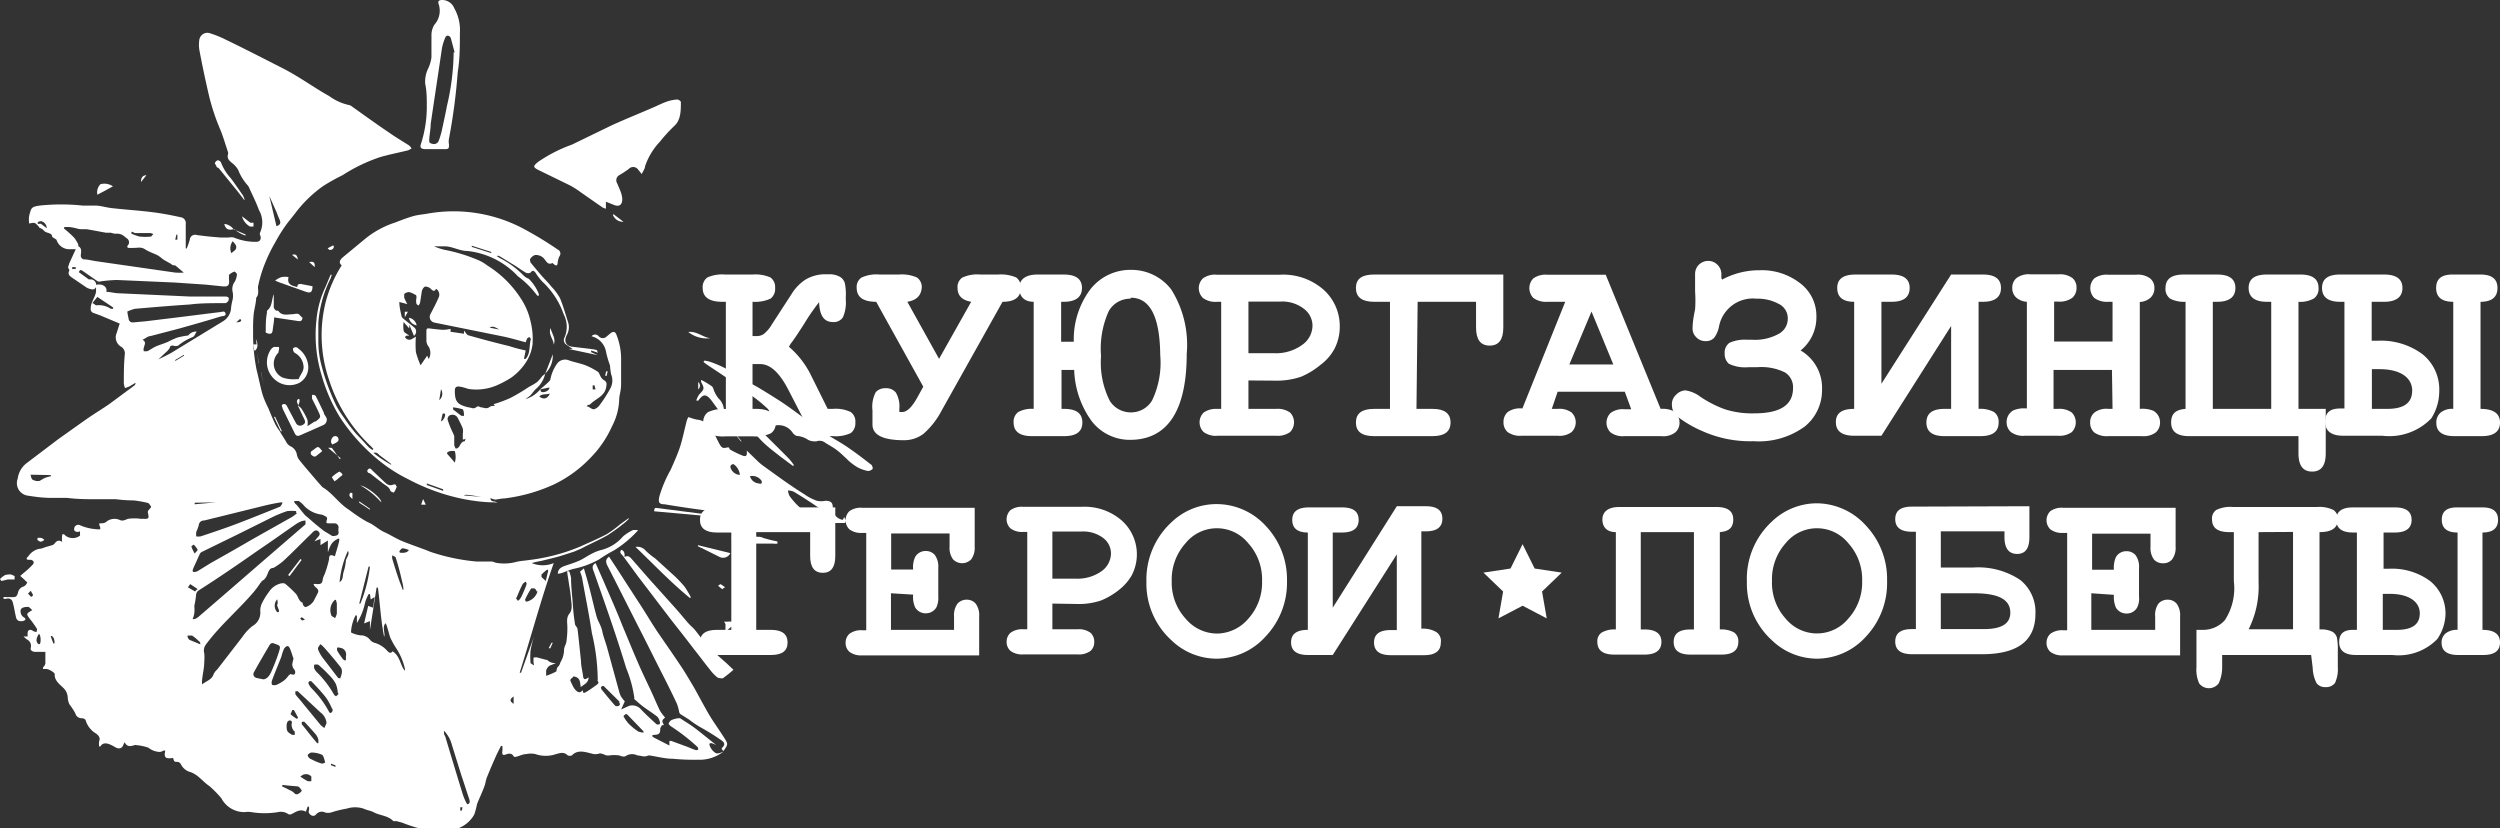 <svg xmlns="http://www.w3.org/2000/svg" viewBox="0 0 128.4 42.54"><rect x="0" y="0" width="128.4" height="42.54" fill="#333333" stroke="none"/><defs><style>.cls-1{fill:#ffffff;}.cls-2{fill:#ffffff;}</style></defs><title>Ресурс 1</title><g id="Слой_2" data-name="Слой 2"><g id="Слой_1-2" data-name="Слой 1"><path class="cls-1" d="M29.94,35.45c0,.1,0,.18.13.11s.39-.25.58-.39,0-.17.05-.26a10.64,10.64,0,0,0-.3-2.39c-.15-1-.34-1.91-.51-2.87a2.52,2.52,0,0,0-.1-.29l.2-.17c.1.36.2.67.28,1,.13.49.24,1,.37,1.47.05.19.16.36.23.55s.07.27.11.41.13.4.19.6l.63,2.3a1.17,1.17,0,0,0,.1.26,1.55,1.55,0,0,0,.19.24l-.19.42.39-.18a.59.59,0,0,1,.61.15c.26.28.54.53.81.78a.17.17,0,0,0,.17,0,.14.14,0,0,0,0-.14.5.5,0,0,0-.13-.25c-.22-.17-.46-.32-.69-.49s-.32-.27-.48-.4a.11.11,0,0,1,0-.07,6.32,6.32,0,0,0-.42-1.53c-.26-.86-.54-1.71-.83-2.56s-.56-1.61-.84-2.41c-.06-.15-.11-.3.1-.42l.38.86c.34.79.69,1.57,1,2.36.26.62.52,1.26.79,1.88.2.47.43.94.65,1.41s.31.71.48,1.06a2.11,2.11,0,0,0,.27.36c-.06.07-.2.13-.11.29s0,.08-.05.11a.89.89,0,0,0-.09.16c0,.18,0,.32-.27.33s-.09.13,0,.17l.74.38v-.12c0-.13,0-.14.14-.1l.79.29c.13.05.25.11.38.15s.1,0,.15,0,0-.11,0-.13a10.33,10.33,0,0,0-1.4-1.09s-.11-.1-.1-.12a.36.36,0,0,1,.15-.19,1.68,1.68,0,0,1,.32-.09s.09,0,.12,0c.26.17.53.33.78.52s.69.55,1.07.85l-.22-.09c-.09,0-.14,0-.12.09a.73.73,0,0,0,.34.43s.09,0,.14,0a2.34,2.34,0,0,0,.24-.09h0a2,2,0,0,1-1.31.42,11.13,11.13,0,0,1-1.29-.05c-.4,0-.8-.11-1.2-.17,0,0-.06,0-.07,0-.2.11-.37,0-.55,0a.6.6,0,0,0-.55,0c-.12.09-.23.06-.38,0a1.75,1.75,0,0,0-.52,0s-.09,0-.13,0-.28-.13-.38-.1a.61.61,0,0,1-.4,0c-.34-.08-.71-.21-1,.09a.24.24,0,0,1-.23,0c-.19-.19-.4-.11-.59-.06a1.61,1.61,0,0,1-1.06,0,1.1,1.1,0,0,0-.47,0c-.17,0-.33.09-.5.13a.17.17,0,0,1-.14,0c-.1-.19-.25-.17-.41-.11s-.2,0-.18-.15a1.38,1.38,0,0,0,0-.29l-.07,0-.22.44c-.17.38-.34.77-.5,1.17-.06.14-.07.31-.13.46-.11.31-.26.61-.38.92a4.1,4.1,0,0,1-.14.53,1.53,1.53,0,0,1-.34.42,1.64,1.64,0,0,1-1.28.39,5.89,5.89,0,0,1-1.33-.13,7.58,7.58,0,0,1-.76-.26l-.3-.08a.33.33,0,0,1-.15,0c-.28-.29-.69-.28-1-.45-.17-.09-.37-.11-.53-.19a1.41,1.41,0,0,0-.86,0,5.64,5.64,0,0,0-.81.2.61.61,0,0,1-.3,0,.38.38,0,0,0-.46.09.19.19,0,0,1-.26.05c-.09-.07-.16-.13-.11-.26a.62.62,0,0,0,0-.18h-.07l-.09.26c-.28-.16-.5,0-.73.12a.2.2,0,0,1-.18,0,.65.65,0,0,0-.52-.1,4.27,4.27,0,0,1-1.38,0,1,1,0,0,0-.33,0A1.33,1.33,0,0,1,11.37,41a5.29,5.29,0,0,0-.62-.63c-.33-.22-.55-.56-.95-.71a.77.77,0,0,1-.52-.43.23.23,0,0,0-.15-.1c-.18,0-.18,0-.24-.2-.37.05-.49,0-.4-.38,0,0-.08,0-.09,0s-.11.07-.2.07a1,1,0,0,1-.58-.22A2.54,2.54,0,0,0,7,38.27a.14.14,0,0,0-.09,0c-.19.06-.38.11-.51-.15a.85.85,0,0,0-.07.15c-.07.17-.21.21-.39.12a2.49,2.49,0,0,0-.28-.15c-.18-.07-.37-.12-.51.1l-.06,0a1.13,1.13,0,0,1,0-.26c.07-.18,0-.28-.15-.4A1.19,1.19,0,0,1,4.4,37c0-.05-.11-.11-.17-.11s-.29,0-.36-.25a3.29,3.29,0,0,0-.3-.46.86.86,0,0,1-.09-.34.72.72,0,0,0-.25-.53c-.18-.18-.44-.36-.42-.69,0-.08-.31-.26-.42-.26l-.18,0c0-.06,0-.11.07-.16a.35.35,0,0,0,.05-.13v-.59H1.82c-.15,0-.28-.08-.24-.21s0-.33-.2-.43a1.65,1.65,0,0,1-.17-.15l.21,0a.91.91,0,0,1,0-.17c0-.18.14-.22.28-.11a.53.53,0,0,0,.18.05c0-.06.05-.15,0-.19a4.6,4.6,0,0,0-.32-.45,1.25,1.25,0,0,1-.16-.24s0-.1.08-.13a1.08,1.08,0,0,1,.18-.11c-.07-.06-.15-.17-.22-.17s-.3,0-.37.13a.36.36,0,0,0,.16.41.15.15,0,0,1,.08.1.19.19,0,0,1-.11.08.45.45,0,0,1-.23,0,.23.23,0,0,1-.14-.16c-.07-.27-.1-.54-.18-.81a.24.24,0,0,0-.31-.17.32.32,0,0,1-.16,0s0-.07,0-.08a.57.57,0,0,1,.18,0,1.18,1.18,0,0,1,.2,0c.25,0,.3,0,.37-.25a.4.4,0,0,1,.29-.3.37.37,0,0,0,.18-.21s-.11-.1-.17-.16l-.19-.17.16-.14A4.32,4.32,0,0,0,1.68,29c.09-.1.06-.2-.09-.25l-.14,0c-.09,0-.12-.09,0-.17A.89.89,0,0,1,2,28.19a.84.84,0,0,0,.3-.08L2.68,28a.25.25,0,0,0,.12-.08c.11-.15.23-.2.39-.09a1.65,1.65,0,0,1,0-.32c0-.1.1-.1.17,0a.62.62,0,0,0,.75,0s0-.13,0-.19-.06,0-.1,0-.23,0-.2-.17a.21.21,0,0,1,.31-.17,2.46,2.46,0,0,0,.84.2.59.59,0,0,0,.19,0c0-.07,0-.14-.05-.2l0-.1c.13,0,.27,0,.36-.08a.66.66,0,0,1,.7-.09c.14.06.26,0,.4-.06a2.25,2.25,0,0,1,.69,0,1.5,1.5,0,0,1,.2,0c.19,0,.2-.06.16-.25s0-.16.06-.24.11-.12.09-.14-.1-.18-.17-.19a5.86,5.86,0,0,0-.73-.13q-.45,0-.9-.06c-.31,0-.62,0-.93,0-.53,0-1.06,0-1.59-.07l-.85,0c-.38,0-.76-.05-1.14-.11a.65.65,0,0,1-.54-.88,1.2,1.2,0,0,1,.48-.81L3,22.55c.47-.33.94-.67,1.41-1s.82-.53,1.22-.81l1.27-.94a.17.17,0,0,0,.06-.14l-.32.19a2,2,0,0,1-.22.08,1,1,0,0,1-.06-.23c0-.5,0-1,.05-1.5a.4.4,0,0,0-.2-.4.55.55,0,0,1-.22-.69c.06-.18.11-.36.16-.49l-1-.42-.33-.12a.21.21,0,0,1-.16-.24c0-.32.22-.55.27-.84a2,2,0,0,0,0-.25c-.09.17-.22.11-.34.08a.53.53,0,0,1-.17-.08l-.75-.51c-.11-.08-.19-.17-.12-.32a.1.1,0,0,0,0-.09c-.11-.11,0-.2,0-.29l.34-.74-.35,0a.69.69,0,0,1-.64-.49s-.12-.08-.22-.14c0-.24-.29-.17-.42-.32S2,11.72,2,11.65c-.21-.23-.2-.23-.5-.17a1.15,1.15,0,0,1,.06-.61c.05-.27.26-.27.46-.31a10.48,10.48,0,0,1,2.24,0c.22,0,.45,0,.67,0s.54.1.82.13c.7.08,1.4.12,2.09.21.49.06,1,.16,1.45.26a.3.3,0,0,1,.25.34c0,.36,0,.72,0,1.07,0,.07,0,.13,0,.19h.05a4.19,4.19,0,0,0,.16-.46.27.27,0,0,1,.35-.23c.42.06.83.1,1.25.13.13,0,.26,0,.39,0a.61.61,0,0,1,.27,0,2.88,2.88,0,0,0,1.16.22c.19,0,.27-.16.19-.34a.17.17,0,0,1,0-.14,1.26,1.26,0,0,0-.06-1.15c-.14-.39-.33-.76-.5-1.14a.47.47,0,0,0-.07-.12,2.61,2.61,0,0,1-.5-.81,1.22,1.22,0,0,0-.3-.34c-.15-.12-.28-.23-.22-.45a.27.27,0,0,0,0-.12c-.13-.38-.24-.77-.39-1.14a10.94,10.94,0,0,1-.61-1.86c-.17-.74-.33-1.49-.47-2.24a1.66,1.66,0,0,1,0-.54.42.42,0,0,1,.58-.31,5.21,5.21,0,0,1,.74.3c1,.48,2,1,2.91,1.46s1.62,1,2.43,1.45a2.72,2.72,0,0,0,1,.46.32.32,0,0,1,.15.06c.63.45,1.25.9,1.89,1.33.35.25.71.46,1.07.69a.93.93,0,0,1,.13.15,1,1,0,0,1-.18.1c-.48.12-1,.22-1.44.35A8.58,8.58,0,0,0,17.59,9a10.11,10.11,0,0,0-1,.56,6.51,6.51,0,0,0-1.45,1.42c-.17.22-.35.43-.51.66s-.34.52-.49.8a8,8,0,0,0-.52,1.06,6.69,6.69,0,0,0-.37,1.23c0,.18.06.39-.09.56l0-.05c0,.34-.12.66-.14,1A7.66,7.66,0,0,0,13,17a9.33,9.33,0,0,0,.18,2c.11.43.19.86.31,1.28a5,5,0,0,0,.29.68c.11.27.22.54.34.79s.2.31.29.47.19.3.28.46a.53.53,0,0,0,.27.26.58.58,0,0,1,.29.42.63.63,0,0,0,.12.26c.21.27.44.53.66.79s.35.41.53.61c0,0,0,0,0,0,.53.31.86.86,1.39,1.18a7.71,7.71,0,0,0,.92.61c.33.13.56.38.87.52s.6.33.91.46.89.33,1.33.5a2.34,2.34,0,0,0,.24.09,10.22,10.22,0,0,0,2.25.46c.26,0,.52,0,.77,0,.09,0,.18.06.27.07a2.35,2.35,0,0,0,1-.05c.2-.05.41-.06.61-.09a9.84,9.84,0,0,0,2.66-.69c.46-.21.94-.41,1.39-.65a5.58,5.58,0,0,0,.69-.51l.43-.31,0,.05c-.08.07-.14.14-.22.2a10.25,10.25,0,0,1-.85.62c-.37.21-.76.39-1.15.58l-.23.12-.35.15c-.28.09-.57.19-.86.27s-.56.14-.84.21a4.15,4.15,0,0,0-.48.11,1.48,1.48,0,0,0,1.13,0c-.66,1.88-1.16,3.77-1.75,5.63l.07,0,.67-1.87h0a5.83,5.83,0,0,0-.18.72,3.62,3.62,0,0,0,0,.66s.1.07.15.1,0-.11,0-.17,0-.18,0-.21a.38.38,0,0,1,.24,0l.41.11h.05a.54.54,0,0,0,.45.16,2.36,2.36,0,0,1-.28.12.39.39,0,0,0-.22.29c0,.07,0,.14,0,.25a3.14,3.14,0,0,0,.53-.23s0-.17.09-.25.09-.18.14-.26a1.25,1.25,0,0,0,.16-.6c0-.14.1-.27.12-.41a4.73,4.73,0,0,0,.05-.75c0-.24-.07-.48.11-.7s.09-.54.07-.82-.08-.57-.12-.85-.05-.27-.06-.4a.2.2,0,0,1,0-.11s.1,0,.11.05a1.77,1.77,0,0,1,.08.31c0,.45.06.9.09,1.35s.06.67.11,1c0,.09.12.17.13.26.07.55.12,1.1.18,1.65,0,.25.07.49.1.73s.08.25.29.11c0,.29-.26.37-.4.5-.05-.23,0-.51-.39-.55,0,.09-.22.11-.12.28a3.18,3.18,0,0,0,.16.32C29.72,35.67,29.83,35.54,29.94,35.45ZM16.15,27.8l0,0a1.71,1.71,0,0,0,.11-.14c.09-.1.24-.22.1-.36s-.27,0-.37.11c-.49.47-1,1-1.46,1.42a3.3,3.3,0,0,1-.49.34h0c-.15,0-.2.09-.25.19s-.12.4-.35.48c0,0,0,.06-.06.09a4.62,4.62,0,0,1-.37.5c-.79.92-1.72,1.7-2.44,2.68a.51.51,0,0,0-.08.44,2.35,2.35,0,0,1,0,.45c0,.31-.08.61-.11.92a1,1,0,0,0,0,.23c.23-.18.5-.24.59-.52a.76.76,0,0,1,.19-.25l1.29-1.67a2.53,2.53,0,0,1,.52-.56.78.78,0,0,0,.4-.73.87.87,0,0,1,.08-.43,3.73,3.73,0,0,1,.37-.6,1,1,0,0,1,.59-.42.4.4,0,0,1,.22,0,5.48,5.48,0,0,1,.56.52c.14.15.14.39.36.47,0,0,0,0,0,.06s.1.16.14.16A.69.69,0,0,0,16,31a.55.55,0,0,0,.14-.19l.18-.35c.09-.19-.07-.25-.16-.35A1.3,1.3,0,0,1,16.1,30a.39.39,0,0,1,.18,0c.15,0,.26,0,.29-.2s.09-.25.13-.38a5.45,5.45,0,0,0,.2-.69c0-.23.07-.26.3-.16.07-.25.15-.49.21-.74s-.06-.16-.14-.11a.68.68,0,0,0-.27.26,1.76,1.76,0,0,0-.16.4h0v-.62l-.38.24,0-.32ZM6.54,16a2,2,0,0,0,.06.33c0,.11.07.24.23.23l.66-.06,1.8-.22,2-.25c.1,0,.24-.09.29.06s-.14.14-.23.16c-.71.22-1.42.42-2.13.62l-1.49.39c-.13,0-.25.12-.41.19.22.13.09.27.07.4a.25.25,0,0,0,0,.19s.11,0,.16,0,.29-.17.44-.24.42-.15.63-.24a4.16,4.16,0,0,1,.48-.22,4.12,4.12,0,0,1,.57-.11.49.49,0,0,1,.43-.2c-.05.07-.11.26-.22.29a2.81,2.81,0,0,0-.73.43.35.35,0,0,1-.25,0c-.12,0-.15,0-.18.11a.7.7,0,0,1-.13.17l-.46.43,0,0c.24-.12.49-.23.72-.37l2.59-1.58a.86.86,0,0,0,.43-.72,3,3,0,0,1,.08-.41,1,1,0,0,0,0-.38.64.64,0,0,1,.12-.55,1,1,0,0,0,.1-.38s-.1-.13-.13-.12a.73.73,0,0,0-.28.17s0,.16,0,.23.06.33-.16.36h-.15l-.87-.09-1.62-.11L6,14.38a7.56,7.56,0,0,0-.82.07.24.24,0,0,1-.16,0l-.78-.54c-.13-.09-.16,0-.19.07l.51.37.08,0a.28.28,0,0,1,.3.28c.33-.08.59.11.52.36.19,0,.39.06.58.07l3.72.17c.2,0,.4,0,.61,0h1.16c.08,0,.21,0,.22.1s-.05.2-.17.24l-.18,0c-.55,0-1.11,0-1.66.07-.94.06-1.87.14-2.81.22A2.23,2.23,0,0,0,6.54,16Zm0-3.3v-.07a.24.24,0,0,0,0-.37C6.39,12.16,6.29,12,6,12c0,0-.09,0-.13,0l-.19-.05a1.9,1.9,0,0,1-.25,0c-.34-.06-.68-.13-1-.18-.09,0-.19,0-.29,0s-.33-.08-.5-.1a1.4,1.4,0,0,0-.35,0l0,.07a5.8,5.8,0,0,1,.52.47,1.94,1.94,0,0,1,.21.34s0,.08,0,.09c.23.13.12.34.13.53a.24.24,0,0,0,.13.15c.23,0,.46.07.69.1L9,14a3.3,3.3,0,0,0,.44,0L9,13.63c-.07,0-.15,0-.22-.08l-.34-.19c-.13-.08-.23-.19-.37-.26s-.4-.16-.58-.27a.56.56,0,0,0-.39-.11A4.13,4.13,0,0,1,6.58,12.73Zm3.3,19.09a.45.45,0,0,0,.17,0,.74.74,0,0,0,.22-.14l1.46-1.26,1.8-1.56,2.2-1.9s0-.11,0-.17-.13,0-.18,0a1.51,1.51,0,0,0-.31.16c-.64.44-1.28.9-1.92,1.33-1,.7-2,1.39-3.07,2.07a.3.3,0,0,0-.14.25,4.85,4.85,0,0,1-.09.55C10,31.37,10,31.57,9.88,31.82Zm5.37-5.46,0-.08a2.32,2.32,0,0,0-.46,0,6.45,6.45,0,0,0-.82.34l-1.77.88-1.8.88a.24.24,0,0,0-.11.13c-.07.14-.13.29-.2.44s-.1.21-.14.32,0,.16.13.13a.42.42,0,0,0,.18-.08l.6-.37c.71-.4,1.42-.8,2.12-1.21L15,26.55A1.9,1.9,0,0,0,15.25,26.36ZM19,30.51l-.06,0a1.73,1.73,0,0,0-.19.45A3.19,3.19,0,0,1,18.33,32l0,0h0l0-.39h-.07a2.14,2.14,0,0,0-.23.82s0,.08.05.08a1.66,1.66,0,0,0,.42.12.62.62,0,0,1,.49.21.45.45,0,0,0,.27.18,1.38,1.38,0,0,1,.65.43c.1.09.17.12.25,0,.39.24.39.71.63,1a.39.39,0,0,0,0-.13,3.21,3.21,0,0,0-.47-1.07,4.67,4.67,0,0,1-.27-.49c-.07-.19-.11-.38-.17-.57s-.05-.1-.08-.19c-.19.25,0,.49-.07.71-.17-.83-.21-1.69-.32-2.53h-.07L19,32.36l0-.46-.3.12.21-.9.25.09.08-.55-.2.13Zm-4.48-4.7v0a.4.4,0,0,0-.15,0q-.43.07-.87.18l-3,.74c-.17,0-.28.09-.3.28a2.85,2.85,0,0,1-.12.31.86.86,0,0,0,0,.23.82.82,0,0,0,.22,0c.64-.21,1.29-.43,1.92-.67s1.45-.57,2.17-.86A.53.53,0,0,0,14.51,25.81Zm-1,9.08c.14,0,.29-.12.4-.36s.27-.63.39-1,.1-.36-.23-.48c-.11-.05-.18,0-.23.07-.27.46-.54.92-.8,1.39-.09.16,0,.29.17.32Zm1.55-1.07c-.05-.15-.1-.32-.17-.49s-.13-.15-.17-.14a.33.33,0,0,0-.16.17,2.65,2.65,0,0,0-.12.37c-.16.41-.33.81-.48,1.22a.32.32,0,0,0,0,.22.33.33,0,0,0,.24,0,1.9,1.9,0,0,0,.39-.23,1.15,1.15,0,0,0,.21-.23s.1-.1.12-.09.15.06.21,0a.22.22,0,0,0-.05-.26.45.45,0,0,1-.08-.23A1.76,1.76,0,0,1,15.08,33.82Zm2-6.29c.28,0,.35-.08.31-.27v-.11a.21.21,0,0,0-.23-.27l-.22,0c-.14,0-.2,0-.15-.15s0-.19-.12-.24a.48.48,0,0,0-.21-.07,1.49,1.49,0,0,1-.82-.43,1.2,1.2,0,0,0-.29-.26c-.05,0-.13,0-.2,0s0,.13.06.17.29.36.45.54a.93.93,0,0,0,.15.13l.32.28.29.24.23.18Zm5.73,10c0,.12,0,.2.06.27.3,1,.6,2,.91,3a2.81,2.81,0,0,0,.22.5c.17,0,.14-.16.11-.26-.14-.41-.27-.83-.41-1.24l-.48-1.54A1.63,1.63,0,0,0,22.84,37.57Zm-5.38-2.7.06,0c.06-.19.15-.39,0-.58s-.37-.46-.56-.68-.23-.27-.36-.4-.13-.06-.16,0a.22.22,0,0,0-.07.17,1.9,1.9,0,0,0,.21.4l.82,1.07A.73.73,0,0,1,17.46,34.87Zm-.65,2.31a.75.75,0,0,0-.31-.55l-1.17-1.09-.12,0s0,.12,0,.15.26.31.38.47l.92,1.12a1.39,1.39,0,0,0,.19.15Zm.58-1.55a1.56,1.56,0,0,0-.1-.46,1.75,1.75,0,0,0-.33-.44,7.4,7.4,0,0,0-.57-.55.46.46,0,0,0-.21,0,.41.41,0,0,0,0,.19.62.62,0,0,0,.15.21,5.3,5.3,0,0,1,.88,1.16s.08.06.09.06A.58.58,0,0,0,17.39,35.63Zm-.3.8,0,0a3,3,0,0,0-.32-.58A10.06,10.06,0,0,0,16,35a.1.1,0,0,0-.14.14.77.77,0,0,0,.14.21,5.08,5.08,0,0,1,.9,1.21.12.12,0,0,0,.08.06.18.18,0,0,0,.09-.08S17.08,36.47,17.09,36.43Zm14.76-.28s0-.07,0-.08L31,35.23s-.09,0-.12.05,0,.07,0,.11l.17.21c.18.22.36.44.55.65a.18.18,0,0,0,.17,0C31.8,36.27,31.83,36.19,31.85,36.15ZM16,38.65c-.06,0-.18.08-.2.14A.31.31,0,0,0,16,39a3.11,3.11,0,0,0,.53.22c.05,0,.17-.05.17-.05s-.06-.32-.15-.4A1.37,1.37,0,0,0,16,38.65Zm.26-.48.09,0a1.25,1.25,0,0,0,0-.19.79.79,0,0,0-.13-.26c-.19-.22-.38-.43-.58-.64a.15.15,0,0,0-.13,0,.15.15,0,0,0,0,.13C15.76,37.51,16,37.84,16.29,38.17Zm4.39-7.88.07,0c0-.23-.08-.46-.13-.69s-.16-.63-.26-.94c0-.06-.12-.1-.18-.14a.41.41,0,0,0,0,.19c.09.3.18.59.28.89S20.6,30.05,20.68,30.29Zm12.4,7.34,0-.07-.85-.88s-.07,0-.08,0l-.1.1a1.81,1.81,0,0,0,.26.38,3.2,3.2,0,0,0,.5.41A1,1,0,0,0,33.08,37.63ZM4.74,15.57c.07,0,.16.12.22.11a1.1,1.1,0,0,1,.73.18s.08,0,.12,0l0-.07L5,15.25ZM1.57,24.38c.06.26.06.26.28.32l0,0a.53.53,0,0,0,.18,0c.1-.05.19-.12.29-.16a2.45,2.45,0,0,1,.29-.08l0-.06Zm26,6a.46.46,0,0,0-.11-.16s-.16,0-.18,0a5.18,5.18,0,0,0-.31.57s0,.11.08.11A.76.76,0,0,0,27.61,30.37Zm-10.17-.46c.24-.11.19-.34.24-.52a2.66,2.66,0,0,0,.12-.56c0-.19.22-.34.11-.55A4.89,4.89,0,0,0,17.44,29.91Zm9.09.79.11.15a.45.45,0,0,0,.1-.09,1.13,1.13,0,0,0,.12-.21c.07-.16.14-.31.2-.48s0-.12,0-.18-.14.05-.17.09C26.73,30.21,26.63,30.46,26.53,30.7Zm-12,9.62,0,.06c.12.06.25.11.36.18a.7.7,0,0,1,.25.15c.1.12.2.08.3,0s.1-.11.09-.13-.11-.18-.19-.2C15.08,40.37,14.81,40.35,14.55,40.32ZM6.75,11.9V12a2.35,2.35,0,0,0,.42.15,2.91,2.91,0,0,0,.59,0s.08-.08.11-.13a.44.44,0,0,0-.15-.05h-.2l-.6,0A.47.47,0,0,0,6.75,11.9Zm10.5,18.91H17.2a.71.71,0,0,0-.19.77c0,.07.13.11.2.17a1.36,1.36,0,0,0,.09-.23c0-.17,0-.35,0-.52A1.37,1.37,0,0,0,17.25,30.81ZM19,29.1l-.07,0L18.45,31l.06,0A7.15,7.15,0,0,0,19,29.1ZM14.2,11.62c.2-.08.24-.16.15-.36s-.12-.31-.19-.46l-.33-.74Zm.52,25.6c0,.31,0,.36.28.52a.59.59,0,0,0,.14,0s0-.13,0-.16a.47.47,0,0,1-.14-.5S14.94,37,14.9,37a.17.17,0,0,0-.14.08A1,1,0,0,0,14.72,37.22Zm3-3.31.05,0a1.76,1.76,0,0,1,0-.23.34.34,0,0,0-.31-.41.2.2,0,0,0-.15,0s0,.09,0,.13a3.11,3.11,0,0,0,.25.38A.41.41,0,0,0,17.68,33.91Zm-7.43-.83,0,0s0-.12-.09-.16a1.88,1.88,0,0,0-.34-.28s-.13,0-.2,0,0,.19.09.23S10.08,33,10.25,33.08Zm5.17,6.83s0,0,0,0a3.87,3.87,0,0,0,.34.21.65.65,0,0,0,.19,0c0-.08,0-.18,0-.24A.37.37,0,0,0,15.42,39.91ZM28.16,29.3l-.05-.05a2.43,2.43,0,0,0-.3.26s0,.08,0,.11.13.13.22.22ZM14.24,30.78a.48.48,0,0,0,0,.66s.08,0,.08,0a.27.27,0,0,0,0-.12,2.34,2.34,0,0,1-.09-.24C14.28,31,14.26,30.89,14.24,30.78ZM11.88,13a2.18,2.18,0,0,0,.21-.17c.11-.18,0-.29-.14-.44A.62.62,0,0,0,11.88,13ZM2,32.55c-.13.21-.16.35-.08.47s.13.06.15,0S2.11,32.65,2,32.55Zm8.16-2.29L9.77,30l-.12.16.37.22S10.07,30.31,10.14,30.26ZM10,28.43c.08-.1.17-.18.15-.2a1.28,1.28,0,0,0-.2-.26s-.12.08-.12.1S9.91,28.28,10,28.43Zm11-.18a1.15,1.15,0,0,0-.31-.09c-.06,0-.12.07-.16.13s0,.1.05.1S20.89,28.43,21,28.25ZM15.1,36.47H15c0,.08-.09.19-.07.22a1.86,1.86,0,0,0,.32.23l.06-.06Zm-4-10.67v0L10,25.82v.08Zm-9-14.31.3.23a.37.37,0,0,0-.29-.36.37.37,0,0,0-.17.05s0,.09,0,.09Zm-.66,19,.16.17s.11-.08.1-.1-.08-.14-.12-.22Zm24.94,5.28c-.21.15-.21.24,0,.38ZM2.74,33.05l.06,0c0-.13,0-.28-.13-.38l-.07,0ZM9,18.49l0,.05.45-.27,0-.05ZM17,39.22l0,.08.23.09,0-.08ZM9,12.31h.11v-.26H9.06Zm6.65,19.5-.15-.11s0,0-.08.06a.36.36,0,0,0,.1.11S15.61,31.84,15.68,31.81Zm8.07,9.65-.08,0,0,.18s.1,0,.09-.05A.76.76,0,0,0,23.75,41.46ZM3.89,13.81l0-.09-.18,0,0,.1Zm8.5,2.63-.06-.06-.2.18C12.24,16.54,12.37,16.56,12.39,16.44Z"/><path class="cls-1" d="M27.74,20c.15-.13.3-.25.44-.39s.07-.13.1-.19a2.06,2.06,0,0,1,.36-.78.52.52,0,0,1,.61-.12c.27.09.55.14.82.24a3.78,3.78,0,0,1,.63.33c.08.05.1.18.16.27a.46.46,0,0,0,.15.16c.14.08.16.15.13.33-.07.52-.56.62-.84.93,0,0-.12,0-.17.09.16,0,.29.24.47.11a.54.54,0,0,0,.18-.15,6.76,6.76,0,0,0,.56-.87.84.84,0,0,0,.05-.73,3.4,3.4,0,0,1-.06-.46,5.31,5.31,0,0,1-.2-.68,1,1,0,0,0-.75-.82.24.24,0,0,1,.37,0,.28.28,0,0,0,.42,0l.17-.14c.14-.12.26-.11.32.06a3.37,3.37,0,0,1,.24,1.3c0,.41,0,.82,0,1.22s-.1.57-.1.85a3.16,3.16,0,0,1-.37,1.34,5.47,5.47,0,0,1-1.09,1.6,6.43,6.43,0,0,1-1.91,1.39,8.6,8.6,0,0,1-2.53.71c-.16,0-.32.05-.47.06a1.11,1.11,0,0,1-.24-.08c0,.22.22.15.35.22a.53.53,0,0,1-.16,0c-.53,0-1.06-.07-1.58-.17a10.39,10.39,0,0,1-2.8-1,8,8,0,0,1-1.83-1.23,9.61,9.61,0,0,1-1.73-2,8.67,8.67,0,0,1-.92-2.12,7.11,7.11,0,0,1-.27-2.82,5,5,0,0,1,.41-1.6c.12-.25.21-.5.32-.75l.06,0a1.72,1.72,0,0,1-.07.21,6,6,0,0,0-.62,2.27c0,.14,0,.28,0,.43s0,.3,0,.46a5,5,0,0,0,.11,1.08,11,11,0,0,0,.82,2.29,5,5,0,0,0,.4.62,7.52,7.52,0,0,0,.47.64c.13.17.29.32.44.48s.23.26.36.39a1.18,1.18,0,0,0,.18.13l.05-.05-.12-.13a8.09,8.09,0,0,1-2.15-3.39,7.09,7.09,0,0,1-.19-4,6.6,6.6,0,0,1,.83-1.91c-.18-.15-.08-.29.05-.41l1.21-1a4.8,4.8,0,0,1,1.48-.79c.29-.11.59-.23.9-.32s.52-.09.78-.14a7.64,7.64,0,0,1,5.05.85,18.58,18.58,0,0,1,1.63,1,.22.22,0,0,1,.09.33,1,1,0,0,0-.1.35c0,.12-.06.18-.18.08s-.08-.07-.11-.06c-.2.08-.27-.06-.37-.19a.55.55,0,0,0-.51-.23.48.48,0,0,0-.25.22s0,.14.06.2c.2.24.4.49.61.72s.29.3.42.47a2.85,2.85,0,0,1,.45.6c.17.41.29.85.43,1.28a.83.83,0,0,1-.08.62c-.16.31-.05.56.29.6s.69.08,1,.12a1.31,1.31,0,0,1,.27.06s0,.09.06.13L30.36,18l0,.09.34.15,0,0-1.51-.32v0h.22l-.31-.21a.28.28,0,0,1-.1-.39,1.39,1.39,0,0,0-.05-1.18,4.15,4.15,0,0,0-1.09-1.67A2.92,2.92,0,0,1,27.5,14c-.07-.08-.14-.15-.25,0A.25.25,0,0,1,27,14c-.23-.13-.43-.29-.65-.42s-.47-.29-.71-.43a.17.17,0,0,0-.13,0l.17.11a4.57,4.57,0,0,1,1.23.91.79.79,0,0,0,.25.15,2.3,2.3,0,0,1,.51.77.36.36,0,0,1,0,.1H27.6a4.84,4.84,0,0,0-1-1A4.16,4.16,0,0,0,24,12.89c-.4,0-.75-.23-1.15-.24h-.56a3.11,3.11,0,0,0,.54.18,8.53,8.53,0,0,1,1.78.55,2.14,2.14,0,0,1,.41.25,5.5,5.5,0,0,1,1.73,1.7,3.45,3.45,0,0,1,.5,1.18,3.69,3.69,0,0,1,.1,1.19,2.22,2.22,0,0,1-.4,1,2.91,2.91,0,0,1-.7.7,5.41,5.41,0,0,1-.71.38,2.67,2.67,0,0,1-1.45.2,2.17,2.17,0,0,1-.24-.07,1.59,1.59,0,0,0-.3-.06c-.13,0-.19.06-.19.21,0,.56.12.72.69.86.13,0,.26.11.4,0s.17,0,.26,0,.27.1.41,0,.19-.06.3-.08l-.07-.08a7.26,7.26,0,0,0,.82-.3c.36-.18.7-.39,1-.59a3.58,3.58,0,0,0,.42-.25,2.26,2.26,0,0,0,.25-.29A1.14,1.14,0,0,1,28,19.2h0a1.46,1.46,0,0,1-.49.79c-.1.1-.18.22-.28.33l-.24.18a1.58,1.58,0,0,0,.77-.52c0,.1,0,.17.15.16s.31-.11.31-.24Zm-5.35-5.15c-.09.14-.15.09-.25,0a.39.39,0,0,0-.3-.13c-.06,0-.15.13-.17.22s-.06.42-.1.62a.35.35,0,0,1-.08.13s-.09-.05-.1-.09a.64.64,0,0,1,0-.3c0-.11,0-.15-.1-.18A.9.9,0,0,0,21,15a.4.4,0,0,0-.24.1s0,.13,0,.19a3.11,3.11,0,0,0,.16.33l-.41-.11c0,.25.06.48.11.71,0,.07.09.14.15.19s.37.29.54.44a.28.28,0,0,1-.05.4l-.24-.58,0,0v.2l-.29-.33a1.33,1.33,0,0,0,0,.43c0,.11.19.18.29.27-.06,0-.11,0-.14,0s-.08.06-.07.09a.25.25,0,0,0,.33.09l.22-.13a5.05,5.05,0,0,0,0,.79,4.6,4.6,0,0,0,.24.68l.34-.49.08.17a.64.64,0,0,0,0-.63.52.52,0,0,1-.12-.3c0-.17,0-.34,0-.5s.06-.15.16-.14.46.06.69.07a1.74,1.74,0,0,0,.39-.05l0,.15.69.1,0-.16c.08.08.13.21.22.24.7.2,1.41.39,2.12.56A7.68,7.68,0,0,0,27,18l-.09.43H27c.25-.28.17-.66.26-1a.13.13,0,0,0-.06-.11.17.17,0,0,0-.12.06,1.38,1.38,0,0,0-.08.2c-.38-.1-.75-.21-1.12-.29l-3.56-.72a.3.3,0,0,1-.2-.46c.14-.27.28-.53.4-.81A.35.35,0,0,0,22.39,14.83Zm1.44,7.72h-.06c0-.1,0-.19,0-.28a.9.9,0,0,0,0-.28,5,5,0,0,0-.25-.52.3.3,0,0,0-.35-.18.21.21,0,0,0-.17.28,5,5,0,0,0,.26.64,1.22,1.22,0,0,1,.07.17c0,.15,0,.3,0,.45a.46.46,0,0,0,.08.19c.06,0,.14-.05.18-.11s.1-.26.29-.27c0,0,0-.09.06-.14l0,0Zm-.47,1.19a1.07,1.07,0,0,0,0-.59.66.66,0,0,0-.24,0,.34.34,0,0,0-.15.07.08.08,0,0,0,0,.07Zm-.09-2.82,0,.09.43.33s.09,0,.12,0,0-.32-.06-.34A3.4,3.4,0,0,0,23.27,20.92Zm-3.18,2.95,0-.06-.29-.22-.28-.21c-.09-.06-.14-.2-.34-.14A6,6,0,0,0,20.09,23.87Zm8.16-3.68c-.2.07-.4,0-.55.15C27.91,20.54,28.13,20.49,28.25,20.19Zm-5.49,5,0-.08-.84-.3,0,.08ZM25.23,13l0-.06-1-.32,0,.06Zm-.5,12.52v0l-.45-.07c-.38-.05-.38-.05-.45,0l.07,0Zm-2.09-3.88c.12,0,.27-.32.21-.38s-.12,0-.12,0S22.67,21.54,22.64,21.67Zm-.08-1.09a.43.43,0,0,0,.09-.56Zm2.55-3.73.5.1V16.9C25.47,16.85,25.33,16.69,25.11,16.85Zm1,4.11v0l-.58.13v0Zm4.42-1.14h-.09V20l.15,0Z"/><path class="cls-1" d="M41.85,26.75a1,1,0,0,1-.24,0l-1.9-.17h-.06A11.25,11.25,0,0,1,38,26.43a4.21,4.21,0,0,1-.58-.11c-.37,0-.75-.05-1.12-.1-.72-.09-1.45-.2-2.17-.32-.3,0-.33-.12-.26-.42a6.55,6.55,0,0,1,.58-1.36c.17-.39.35-.78.48-1.18s.23-.91.35-1.36a.76.76,0,0,1,.08-.16,3.11,3.11,0,0,0,.42.13,1,1,0,0,1,.84.61c.12.2.21.42.32.62s.17.26.37.21.12.07.19.1a4.73,4.73,0,0,0,.64.31c.18.07.25,0,.21-.26l.55.53a2.45,2.45,0,0,0,.35.29c.68.49,1.37,1,2.07,1.43a2.43,2.43,0,0,0,.64.33,1,1,0,0,0,.43,0c.27,0,.39.09.38.35a.61.61,0,0,0,.52.63l.07-.16c0,.09.09.14.09.2a.14.14,0,0,1-.07.12c-.22,0-.44,0-.66,0a.3.3,0,0,1-.31-.25,1,1,0,0,0-.39-.55q-.61-.42-1.26-.81a.88.88,0,0,0-.29-.06.83.83,0,0,0,.08.28,3.56,3.56,0,0,0,1.08,1l.21.14ZM38,24.39a.77.77,0,0,0-.32-.55c-.1,0-.19.06-.16.18A.53.53,0,0,0,38,24.39Zm.52.07a.51.51,0,0,0,.46.37.15.15,0,0,0,.13,0,.18.18,0,0,0,0-.14A.57.57,0,0,0,38.51,24.46Z"/><path class="cls-1" d="M31.12,10.36v.36a.84.84,0,0,1-.18-.07l-1.12-.78a4.79,4.79,0,0,0-.53-.34l-1.66-.81c-.27-.14-.24-.2,0-.4a7.52,7.52,0,0,1,1.74-.89l2.06-1c.68-.31,1.38-.59,2.07-.89.26-.11.51-.24.77-.33a2.18,2.18,0,0,1,.52-.1c.06,0,.18.09.18.13,0,.44,0,.93-.34,1.23a8.07,8.07,0,0,0-.74.81,3.46,3.46,0,0,0-.76,1.26c0,.12-.1.24-.17.4l-.21-.26a.31.31,0,0,0-.46,0A5.34,5.34,0,0,1,31.8,9a.3.3,0,0,0-.1.42c.06.15.13.3.19.46a1.28,1.28,0,0,1,.07.34c0,.3-.15.42-.44.3Z"/><path class="cls-1" d="M37.15,38.57l-.08-.09,0-.06c.19-.17.17-.28-.08-.44a11.46,11.46,0,0,0-1-.62,5,5,0,0,1-.61-.41l-.43-.27a.2.2,0,0,1-.07-.12,2.11,2.11,0,0,0-.12-.43c-.27-.58-.56-1.15-.85-1.72-.37-.73-.73-1.46-1.1-2.18-.54-1.06-1.07-2.12-1.61-3.17-.11-.22-.09-.34.08-.47.27.41.54.82.8,1.23l.87,1.34c.27.42.53.86.81,1.28.41.6.83,1.2,1.23,1.8.2.3.38.61.56.91s.4.72.6,1.08.24.43.37.64.45.67.66,1,.23.35,0,.67Z"/><path class="cls-1" d="M21.92,5.38c0-.31,0-.69-.08-1.07A1.52,1.52,0,0,1,22,3.5a1.88,1.88,0,0,0,.16-.56c0-.38,0-.77,0-1.15a1,1,0,0,1,.15-.52A1.08,1.08,0,0,0,22.53.21c-.05-.14,0-.2.16-.21a.67.67,0,0,1,.64.42,2.28,2.28,0,0,1,.29,1.28c0,.66,0,1.33-.11,2a30.49,30.49,0,0,1-.45,3.42.72.72,0,0,0,0,.29c0,.19,0,.24-.17.25l-1,0c-.28,0-.35-.07-.25-.33A6.21,6.21,0,0,0,21.92,5.38ZM23.3,2.69h.05c-.07-.25-.13-.5-.2-.74A.2.2,0,0,0,23,1.83a.14.14,0,0,0-.13.1,2.6,2.6,0,0,0-.17.54c-.19,1.3-.39,2.6-.58,3.9,0,.24-.05.48-.07.72s0,.26.17.3a.26.26,0,0,0,.32-.18c.05-.13.09-.27.13-.41.1-.46.2-.91.29-1.38A12.5,12.5,0,0,0,23.3,2.69Z"/><path class="cls-1" d="M36.18,18.52a1.73,1.73,0,0,1,.31.07,5.52,5.52,0,0,1,1.35.68c.35.26.77.43,1.15.66s.94.57,1.39.88c.63.44,1.24.92,1.87,1.36.41.28.86.51,1.27.79s.81.58,1.2.89c.06,0,.12.19.1.23a.34.34,0,0,1-.24.11,1.85,1.85,0,0,1-.5-.17,2.55,2.55,0,0,1-.43-.3c-.1-.08-.18-.18-.28-.26a4,4,0,0,0-.44-.38c-.17-.12-.35-.22-.53-.33a.48.48,0,0,0-.48-.08c-.11,0-.29,0-.43-.09a1.17,1.17,0,0,0-.55-.19c-.07,0-.16-.08-.22-.15a.86.86,0,0,0-1-.36c-.14,0-.41-.08-.43-.22a.36.36,0,0,1,.08-.28c.16-.18.19-.28,0-.44a7.22,7.22,0,0,0-.68-.56c-.43-.32-.86-.63-1.3-.93s-.75-.5-1.12-.75l-.14-.11Z"/><path class="cls-1" d="M31.91,28.24c.18.06.17.21.17.37.18-.11.28,0,.38.12.4.45.79.91,1.2,1.36l1.05,1.17c.2.22.39.46.59.69s.26.25.38.39.39.52.61.76.63.62,1,.94l.38.36a6.61,6.61,0,0,1-.55.44c-.06,0-.22,0-.29-.06a2.28,2.28,0,0,1-.37-.39c-.27-.33-.52-.68-.78-1-.38-.5-.77-1-1.16-1.49l-1.74-2.28-.8-1.09C31.86,28.43,31.82,28.34,31.91,28.24Z"/><path class="cls-1" d="M15.83,18.78a.91.91,0,0,1-.47.89,1.13,1.13,0,0,1-1.26-.19,1.17,1.17,0,0,1-.25-1.43.52.52,0,0,1,.21-.23c.06,0,.16,0,.24,0s0,.24,0,.29a.79.79,0,0,0,.21,1.28,1.69,1.69,0,0,0,.74.08.13.13,0,0,0,.09,0c.08-.24.31-.43.24-.73a.83.83,0,0,0-.45-.62.27.27,0,0,1-.08-.22.17.17,0,0,1,.27,0A1.23,1.23,0,0,1,15.83,18.78Z"/><path class="cls-1" d="M15.33,20.84c.06.06.13.1.16.16a3.76,3.76,0,0,1,.3.56.94.94,0,0,1,0,.33l.37-.24s0,0,.05,0c.28-.22.28-.22.13-.54s-.21-.42-.31-.63a.67.67,0,0,1,0-.2c.07,0,.17,0,.2.09.14.27.27.55.4.82,0,.09.1.18.14.28s0,.27-.14.35l-1.2.53c-.14.06-.22.05-.29-.09L14.52,21c0-.08-.1-.18,0-.23s.18,0,.23.11l.45.85a.24.24,0,0,0,.35.09c.16-.08.13-.19.06-.33s-.2-.43-.31-.65Z"/><path class="cls-1" d="M28.65,29.47c0-.21.13-.33.37-.41s.49-.16.72-.26.46-.27.69-.38a2.15,2.15,0,0,1,.48-.18A2.18,2.18,0,0,0,32,27.55a2.3,2.3,0,0,1,.52-.33s.14,0,.22,0,0,0,0,.05a5.62,5.62,0,0,1-1.21,1,7.31,7.31,0,0,0-.76.46,4.53,4.53,0,0,1-1.33.49c-.21.06-.41.15-.62.22Z"/><path class="cls-1" d="M14.08,16.3c0,.21-.05.42-.07.62s-.08.25-.24.21-.13-.1-.12-.14c0-.31,0-.62.06-.92,0,0,0-.09,0-.11.29-.22.23-.57.35-.85l0-.07c0,.25,0,.46,0,.66a.25.25,0,0,0,.14.26.25.25,0,0,1,.09,0c.18.27.45.19.7.18s.3-.09.44.08.11,0,.1.12-.07.17-.21.15C15,16.44,14.55,16.38,14.08,16.3Z"/><path class="cls-1" d="M35.44,30.72c-1-.82-1.87-1.74-2.8-2.63a.56.56,0,0,1,.53.2,3.56,3.56,0,0,0,.48.39L34,29l.64.58a6.76,6.76,0,0,1,.52.55,4.8,4.8,0,0,1,.32.54Z"/><path class="cls-1" d="M39.93,27.92a.79.79,0,0,1-.22,0H37.84a.25.25,0,0,1-.25-.29c0-.18.1-.24.26-.21l.57.08.49.07c.1,0,.19,0,.29.06l.4.11.33.07Z"/><path class="cls-1" d="M40.74,23.94l-.66-.49c-.28-.22-.57-.44-.83-.68a4.92,4.92,0,0,1-.57-.64c0-.06,0-.19,0-.29a.41.41,0,0,1,.19.08c.56.55,1.12,1.1,1.67,1.66a3.4,3.4,0,0,1,.23.3Z"/><path class="cls-1" d="M35.76,20.57a1.28,1.28,0,0,1,.15-.31c.27-.28.28-.3.1-.64a1.17,1.17,0,0,1,0-.11,4.21,4.21,0,0,1,.55.33c.08.06.09.21.15.31a1.42,1.42,0,0,0,.21.33.84.84,0,0,1,.26.59c0,.05,0,.11-.05.16s-.12,0-.15-.07c-.15-.19-.29-.39-.43-.58-.28-.36-.43-.36-.69,0Z"/><path class="cls-1" d="M15.27,14.74c0-.2.17-.16.31-.13l.47.09c0,.3-.1.37-.33.29l-1.41-.5-.18-.08a1.21,1.21,0,0,1,.33-.18,1.16,1.16,0,0,1,.36,0C14.75,14.54,14.87,14.66,15.27,14.74Z"/><path class="cls-1" d="M33.6,26.26c0-.11,0-.19.14-.17l3.17.41v.06Z"/><path class="cls-1" d="M12.55,10.28l-.33-.43-1-1.23s-.08,0-.1-.07-.09-.13-.08-.18a.23.23,0,0,1,.15-.14.23.23,0,0,1,.16.11,2.5,2.5,0,0,0,.5.81c.22.29.42.59.63.89a1.31,1.31,0,0,1,.08.21Z"/><path class="cls-1" d="M35.85,28l1.66.41a.41.41,0,0,1-.58.18L36,28.13a.8.8,0,0,1-.16-.08Z"/><path class="cls-1" d="M20.38,25l-.08.18s-.06.12-.08.12-.15-.05-.17-.09c-.05-.2-.24-.27-.38-.38L19,24.31c-.07,0-.2-.09-.1-.2s.18,0,.23.06l.61.58c.12.11.24.22.43.15S20.31,24.93,20.38,25Z"/><path class="cls-1" d="M5,10a.6.6,0,0,1,.16-.54.78.78,0,0,1,.64.11l-.4.22Z"/><path class="cls-1" d="M.54,29.5a.78.78,0,0,1,.21.09s0,.11,0,.17H.64l-.23,0-.34.08s-.07-.1-.07-.1a1.09,1.09,0,0,1,.27-.21A1.46,1.46,0,0,1,.54,29.5Z"/><path class="cls-1" d="M16.55,23.17l-.31.25c-.1.07-.17,0-.24-.05a.14.14,0,0,1,.05-.23l.08-.06C16.35,22.91,16.35,22.91,16.55,23.17Z"/><path class="cls-1" d="M17.18,24.72c-.05-.08-.15-.21-.13-.22a1.78,1.78,0,0,1,.38-.28s.12.07.15.13-.06.1-.11.14l-.17.15Z"/><path class="cls-1" d="M37.26,32.43c0-.14,0-.24,0-.33a.09.09,0,0,0,0-.05l-.07-.12h.15a1.28,1.28,0,0,1,.27,0,.19.19,0,0,1,.11.09s0,.08-.07.11S37.41,32.33,37.26,32.43Z"/><path class="cls-1" d="M36.48,17.37a1.51,1.51,0,0,1-1.13-.32C35.8,17,36.1,17.33,36.48,17.37Z"/><path class="cls-1" d="M17,22.71c0-.19.11-.33.24-.31a.15.15,0,0,1,.13.1.17.17,0,0,1,0,.15.53.53,0,0,1-.15.11l-.16.07Z"/><path class="cls-1" d="M12.43,11.11l.43.33.16,0,0,.19a.62.62,0,0,1-.19,0A.86.86,0,0,1,12.43,11.11Z"/><path class="cls-1" d="M19.58,25.8a4.13,4.13,0,0,0-1.07-.87C18.87,25,19.61,25.6,19.58,25.8Z"/><path class="cls-1" d="M28.44,17.7c0-.27-.29-.5-.17-.85C28.36,17.16,28.56,17.4,28.44,17.7Z"/><path class="cls-1" d="M28,19.2l.39-1a1.28,1.28,0,0,1-.4,1Z"/><path class="cls-1" d="M13.14,17.41c.13.26.11.5-.07.62L13,17.69h.09l.09,0Z"/><path class="cls-1" d="M17.5,23.54,16.85,23v0c.06,0,.15,0,.18,0s.21.28.31.42l.11.16Z"/><path class="cls-1" d="M12,11.77c-.27.07-.42,0-.48-.27a.68.68,0,0,1,.48.28Z"/><path class="cls-1" d="M31.51,11l.51.39a.55.55,0,0,1-.54-.35Z"/><path class="cls-1" d="M1.93,27.63a.42.42,0,0,1,.18,0c.06,0,.1.05.15.08s-.1.1-.16.11-.12-.06-.18-.08Z"/><path class="cls-1" d="M37.25,30.17c-.08,0-.14.1-.15.09a1.92,1.92,0,0,1-.22-.18S37,30,37,30A1.7,1.7,0,0,1,37.25,30.17Z"/><path class="cls-1" d="M14.42,22.15l-.35-.74.06,0,.35.74Z"/><path class="cls-1" d="M17.15,12.67a.19.19,0,0,1-.24.16s-.06-.05-.08-.08l.28-.15Z"/><path class="cls-1" d="M19,26.18l-.55-.36,0-.07.55.38Z"/><path class="cls-1" d="M7.52,9l-.28.35C7.24,9.13,7.32,9,7.52,9Z"/><path class="cls-1" d="M12,11.78l.61.26,0,.06a1.57,1.57,0,0,1-.57-.33Z"/><path class="cls-1" d="M16.16,13.72l-.28-.26C16.11,13.41,16.19,13.48,16.16,13.72Z"/><path class="cls-1" d="M13.22,16l0,.94h0l0-.95Z"/><path class="cls-1" d="M21.73,25.63l.14.29-.24,0Z"/><path class="cls-1" d="M15,13.09c.18-.06.26,0,.3.24Z"/><path class="cls-1" d="M15.33,20.84a1.31,1.31,0,0,1-.08-.21s0-.08.05-.12.08,0,.08,0a.25.25,0,0,1,0,.12c0,.07-.05.14-.07.21Z"/><path class="cls-1" d="M28.18,33.29l.15-.28.06,0-.13.29Z"/><path class="cls-1" d="M37.86,22.39l.21.25,0,.05-.22-.27Z"/><path class="cls-1" d="M13.28,18.67l-.07-.56h0l.08.55Z"/><path class="cls-1" d="M35.86,20l0-.38A.25.25,0,0,1,35.86,20Z"/><path class="cls-1" d="M13.41,19.13l.14.64h0l-.15-.64Z"/><path class="cls-1" d="M37.85,26.61l.29.09,0,.07-.29-.09Z"/><path class="cls-1" d="M18.1,25.33l0,.3c-.07-.08-.14-.12-.15-.17s0-.11.06-.16Z"/><path class="cls-1" d="M31.21,19.07l-.05.23-.08,0,.05-.23Z"/><path class="cls-1" d="M14.8,29.53l.63-.82.06.05-.62.83Z"/><path class="cls-1" d="M21,16.32a.49.49,0,0,1,.4.39A.48.48,0,0,1,21,16.32Z"/><path class="cls-1" d="M20.79,16.31l0-.3.16,0-.15.27Z"/><path class="cls-2" d="M42.07,15.52a10.57,10.57,0,0,0-.78,1.13c-.34.53-.57.87-.68,1l-.09.16a4.6,4.6,0,0,1,1.16,1.52L42.51,21h.26a1.79,1.79,0,0,1,.92.16.59.59,0,0,1,.24.54.63.63,0,0,1-.23.54,1.81,1.81,0,0,1-.93.16h-.16a1.74,1.74,0,0,1-.86-.11,2.64,2.64,0,0,1-.44-.68L40.48,20c-.45-.87-.93-1.3-1.43-1.3h-.4V21h.19c.64,0,1,.24,1,.71a.61.61,0,0,1-.24.54,1.76,1.76,0,0,1-.92.16h-1.4a1.79,1.79,0,0,1-.92-.16.59.59,0,0,1-.24-.54.61.61,0,0,1,.24-.54,1.79,1.79,0,0,1,.92-.16V15.5h-.19c-.65,0-1-.23-1-.71a.61.61,0,0,1,.24-.54,1.9,1.9,0,0,1,.92-.15h1.4a1.93,1.93,0,0,1,.92.15.61.61,0,0,1,.24.54.62.62,0,0,1-.24.55,1.9,1.9,0,0,1-.92.16v1.76h.19a.63.63,0,0,0,.38-.1,1.74,1.74,0,0,0,.43-.51l1-1.54a2.36,2.36,0,0,1,.72-.75,2,2,0,0,1,1.14-.27,1.1,1.1,0,0,1,.65.14.57.57,0,0,1,.23.31,2.9,2.9,0,0,1,.05.72v.14a1.86,1.86,0,0,1-.15.9.56.56,0,0,1-.52.24Q42.1,16.54,42.07,15.52Z"/><path class="cls-2" d="M46.6,15.5l1.63,2.93,1.65-2.93c-.46-.08-.7-.31-.7-.71a.58.58,0,0,1,.24-.53,1.81,1.81,0,0,1,.93-.16h.91a2,2,0,0,1,.93.15.61.61,0,0,1,.24.54c0,.47-.31.71-.94.71l-3.13,5.59a4.08,4.08,0,0,1-.93,1.19,1.64,1.64,0,0,1-1,.33q-1.62,0-1.62-.81v-.73a1.6,1.6,0,0,1,.17-.93.64.64,0,0,1,.5-.2.63.63,0,0,1,.53.22,1.41,1.41,0,0,1,.18.84v.16h.15c.24,0,.5-.25.77-.74l.31-.56L45,15.5c-.66,0-1-.24-1-.71a.58.58,0,0,1,.24-.53,1.81,1.81,0,0,1,.93-.16h1a1.93,1.93,0,0,1,.92.15.59.59,0,0,1,.25.54C47.3,15.19,47.07,15.42,46.6,15.5Z"/><path class="cls-2" d="M55.17,19h-.65v2h.13c.63,0,.94.23.94.7s-.31.7-.94.7H53c-.62,0-.94-.23-.94-.7a.61.61,0,0,1,.24-.54,1.46,1.46,0,0,1,.79-.16V15.5c-.49,0-.74-.28-.74-.71s.31-.69.94-.69h1.34c.63,0,.94.23.94.69s-.31.71-.94.71h-.13v2.05h.65A4.28,4.28,0,0,1,56,14.86a2.61,2.61,0,0,1,2.08-1,2.58,2.58,0,0,1,2.07,1,5.32,5.32,0,0,1,.8,3.31c0,2.94-1,4.42-2.91,4.42a2.46,2.46,0,0,1-2-1A4.73,4.73,0,0,1,55.17,19Zm2.9-3.66a1.27,1.27,0,0,0-1.12.63,4.67,4.67,0,0,0-.4,2.32A4.36,4.36,0,0,0,57,20.59a1.27,1.27,0,0,0,1.08.59,1.25,1.25,0,0,0,1.1-.63,4.5,4.5,0,0,0,.41-2.31C59.57,16.27,59.07,15.29,58.07,15.29Z"/><path class="cls-2" d="M64.12,19.54V21h1.42a1.09,1.09,0,0,1,.72.19.72.72,0,0,1,0,1,1.09,1.09,0,0,1-.72.19h-3a1.05,1.05,0,0,1-.72-.19.7.7,0,0,1,0-1A1.09,1.09,0,0,1,62.5,21h.22V15.5H62.5a1.05,1.05,0,0,1-.72-.2.7.7,0,0,1,0-1,1.05,1.05,0,0,1,.72-.19h3.23a3.14,3.14,0,0,1,2.25.77,2.51,2.51,0,0,1,.83,1.89,2.45,2.45,0,0,1-.28,1.16,2.49,2.49,0,0,1-.71.81,4,4,0,0,1-1,.61,3.91,3.91,0,0,1-1.36.2Zm0-1.4h1.3a2.29,2.29,0,0,0,1.45-.42,1.22,1.22,0,0,0,.54-1,1.09,1.09,0,0,0-.44-.86,1.82,1.82,0,0,0-1.24-.37H64.12Z"/><path class="cls-2" d="M72.75,21h.82c.62,0,.93.23.93.7s-.31.7-.93.7h-3c-.62,0-.93-.23-.93-.7s.31-.7.93-.7h.82V15.5h-.82c-.62,0-.93-.24-.93-.71s.31-.69.93-.69h6.64v2.72c0,.62-.23.93-.7.93s-.7-.31-.7-.93V15.5h-3Z"/><path class="cls-2" d="M83.45,20.12H80L79.7,21H80a1.05,1.05,0,0,1,.72.19.7.7,0,0,1,0,1,1.05,1.05,0,0,1-.72.19H78.15a1.09,1.09,0,0,1-.72-.19.66.66,0,0,1-.21-.51.67.67,0,0,1,.22-.52,1.09,1.09,0,0,1,.75-.18l2.2-5.48h-.92a1.09,1.09,0,0,1-.72-.2.72.72,0,0,1,0-1,1.09,1.09,0,0,1,.72-.19h3L85.29,21a1.29,1.29,0,0,1,.65.11.7.7,0,0,1,.32.59.64.64,0,0,1-.22.51,1,1,0,0,1-.71.19H83.44a1.05,1.05,0,0,1-.72-.19.7.7,0,0,1,0-1,1.05,1.05,0,0,1,.72-.19h.34Zm-.59-1.4L81.74,16,80.6,18.72Z"/><path class="cls-2" d="M88.45,14.36a4,4,0,0,1,1.91-.48,3.21,3.21,0,0,1,2.1.67,2.1,2.1,0,0,1,.83,1.72A2.18,2.18,0,0,1,92.48,18a2.22,2.22,0,0,1,1.1,2,2.4,2.4,0,0,1-.88,1.9,4,4,0,0,1-2.64.76,6,6,0,0,1-2.63-.52,5.88,5.88,0,0,1-1.31-.77.78.78,0,0,1-.25-.57.65.65,0,0,1,.23-.54.69.69,0,0,1,.46-.21,1.64,1.64,0,0,1,.76.32,5.67,5.67,0,0,0,1.27.65,4.59,4.59,0,0,0,1.5.21c1.35,0,2-.43,2-1.3a.89.89,0,0,0-.41-.8,2.74,2.74,0,0,0-1.43-.27h-.46a1.89,1.89,0,0,1-1-.18.67.67,0,0,1-.21-.52.62.62,0,0,1,.24-.55,1.92,1.92,0,0,1,.93-.16H90a2.52,2.52,0,0,0,1.33-.29.88.88,0,0,0,.49-.8.82.82,0,0,0-.48-.76,2.27,2.27,0,0,0-1.13-.26,1.77,1.77,0,0,0-1.92,1.42,1.41,1.41,0,0,1-.26.6.58.58,0,0,1-.43.16.64.64,0,0,1-.49-.21.61.61,0,0,1-.18-.42c0-.09,0-.41.13-1a6.55,6.55,0,0,0,0-.92c0-.32,0-.56,0-.72v-.16a.67.67,0,0,1,.19-.49.69.69,0,0,1,.48-.2.66.66,0,0,1,.48.2.67.67,0,0,1,.2.47v.22A.77.77,0,0,1,88.45,14.36Z"/><path class="cls-2" d="M95.23,21V15.5c-.58,0-.87-.24-.87-.71s.32-.69.94-.69h1.85q.93,0,.93.69c0,.47-.31.71-.93.71h-.52v4.21l3.58-5.61h1.63q.93,0,.93.69c0,.47-.31.71-.93.71h-.22V21a1.48,1.48,0,0,1,.79.16.61.61,0,0,1,.24.54c0,.47-.31.7-.94.7H99.87c-.62,0-.93-.23-.93-.7s.31-.7.93-.7h.34V16.74l-3.58,5.64h-1.4c-.62,0-.94-.23-.94-.7S94.61,21,95.23,21Z"/><path class="cls-2" d="M108.47,19h-3v2h.22a1.09,1.09,0,0,1,.72.19.72.72,0,0,1,0,1,1.09,1.09,0,0,1-.72.19H104a1.05,1.05,0,0,1-.72-.19.67.67,0,0,1-.22-.51.68.68,0,0,1,.34-.6,1.39,1.39,0,0,1,.7-.1V15.5a.9.9,0,0,1-.56-.23.65.65,0,0,1-.19-.48.64.64,0,0,1,.22-.51,1.05,1.05,0,0,1,.72-.19h1.43a1.09,1.09,0,0,1,.72.19.63.63,0,0,1,.21.5.66.66,0,0,1-.21.51,1.09,1.09,0,0,1-.72.2h-.22v2.05h3V15.5h-.22a1.09,1.09,0,0,1-.72-.2.72.72,0,0,1,0-1,1.09,1.09,0,0,1,.72-.19h1.43a1.05,1.05,0,0,1,.72.19.61.61,0,0,1,.22.5.65.65,0,0,1-.19.48.88.88,0,0,1-.56.23V21a1.49,1.49,0,0,1,.7.1.68.68,0,0,1,.34.6.67.67,0,0,1-.22.51,1.05,1.05,0,0,1-.72.19h-1.72a1.09,1.09,0,0,1-.72-.19.66.66,0,0,1-.21-.51.64.64,0,0,1,.22-.51,1,1,0,0,1,.71-.19h.22Z"/><path class="cls-2" d="M118.05,15.5V21h1.4v2.28c0,.63-.23.94-.7.94s-.7-.31-.7-.94v-.88h-5.61c-.62,0-.93-.23-.93-.7s.25-.66.74-.7V15.5a1.56,1.56,0,0,1-.79-.16.62.62,0,0,1-.24-.55c0-.46.31-.69.94-.69h1.71c.63,0,.94.23.94.69s-.31.71-.94.71h-.22V21h3V15.5h-.22c-.62,0-.94-.24-.94-.71s.32-.69.94-.69h1.72q.93,0,.93.69a.61.61,0,0,1-.24.54A1.42,1.42,0,0,1,118.05,15.5Z"/><path class="cls-2" d="M124.87,21.49a3,3,0,0,1-2.51.89h-2c-.63,0-.94-.24-.94-.72s.26-.68.77-.68h.22V15.5h-.22c-.62,0-.93-.24-.93-.71s.31-.69.93-.69h2.26c.62,0,.94.23.94.69s-.32.71-.94.71h-.64v2h.31a3.58,3.58,0,0,1,2.31.7,2.32,2.32,0,0,1,.85,1.89A2.6,2.6,0,0,1,124.87,21.49ZM121.82,21h.79c.86,0,1.28-.31,1.28-.94s-.56-1.1-1.68-1.1h-.39ZM126,21V15.5c-.59,0-.88-.24-.88-.71s.28-.69.84-.69h1.44q.87,0,.87.69c0,.47-.29.71-.87.71V21c.65,0,1,.23,1,.7s-.32.7-.94.7h-1.4c-.62,0-.93-.23-.93-.68a.67.67,0,0,1,.22-.53A.94.94,0,0,1,126,21Z"/><path class="cls-2" d="M38.84,32.35h.76c.57,0,.85.22.85.65s-.28.64-.85.64H36.81c-.57,0-.86-.22-.86-.65s.29-.64.86-.64h.75v-5h-.75c-.57,0-.86-.22-.86-.65s.29-.64.86-.64H42.9v2.5c0,.57-.21.86-.64.86s-.65-.29-.65-.86V27.33H38.84Z"/><path class="cls-2" d="M45.76,30.47v1.88H49v-.69a1,1,0,0,1,.18-.66.62.62,0,0,1,.47-.2.6.6,0,0,1,.46.2,1,1,0,0,1,.18.66v2h-6a1,1,0,0,1-.66-.18.6.6,0,0,1-.2-.47.61.61,0,0,1,.2-.46,1,1,0,0,1,.66-.18h.2v-5h-.2a1,1,0,0,1-.66-.18.65.65,0,0,1,0-.94,1,1,0,0,1,.66-.17h5.77v2a1,1,0,0,1-.18.65.65.65,0,0,1-.93,0,1,1,0,0,1-.18-.66v-.67h-3v1.85h1.13a1.25,1.25,0,0,1,.1-.64.61.61,0,0,1,.55-.31.6.6,0,0,1,.46.2,1,1,0,0,1,.18.66v1.48a1.12,1.12,0,0,1-.1.56.63.63,0,0,1-.54.3.62.62,0,0,1-.55-.31,1.3,1.3,0,0,1-.1-.65Z"/><path class="cls-2" d="M54.05,31v1.32h1.29a1,1,0,0,1,.67.18.61.61,0,0,1,.19.47.59.59,0,0,1-.19.46,1,1,0,0,1-.67.18H52.56a1,1,0,0,1-.66-.18.6.6,0,0,1-.2-.47.61.61,0,0,1,.2-.46,1,1,0,0,1,.66-.18h.2v-5h-.2a1,1,0,0,1-.66-.18.65.65,0,0,1,0-.94,1,1,0,0,1,.66-.17h3a2.9,2.9,0,0,1,2.06.71,2.33,2.33,0,0,1,.51,2.8,2.56,2.56,0,0,1-.65.75,3.73,3.73,0,0,1-.93.55,3.56,3.56,0,0,1-1.25.18Zm0-1.28h1.19a2.14,2.14,0,0,0,1.33-.38,1.13,1.13,0,0,0,.49-.92,1,1,0,0,0-.4-.79,1.71,1.71,0,0,0-1.13-.33H54.05Z"/><path class="cls-2" d="M66.1,29.84A4,4,0,0,1,65,32.69a3.4,3.4,0,0,1-2.52,1.14,3.36,3.36,0,0,1-2.32-.95,3.93,3.93,0,0,1-1.28-3,4,4,0,0,1,1.28-3.05,3.34,3.34,0,0,1,2.32-.94A3.43,3.43,0,0,1,65,27,4,4,0,0,1,66.1,29.84Zm-1.28,0a2.76,2.76,0,0,0-.71-1.94,2.07,2.07,0,0,0-3.22,0,2.78,2.78,0,0,0-.71,1.94,2.74,2.74,0,0,0,.71,1.93,2.12,2.12,0,0,0,1.61.77,2.14,2.14,0,0,0,1.61-.76A2.76,2.76,0,0,0,64.82,29.84Z"/><path class="cls-2" d="M67.17,32.35v-5c-.53,0-.8-.22-.8-.65s.29-.64.86-.64h1.69c.58,0,.86.21.86.64s-.28.65-.86.65h-.47v3.86L71.74,26h1.49c.57,0,.85.21.85.64s-.28.65-.85.65H73v5a1.35,1.35,0,0,1,.73.15A.54.54,0,0,1,74,33c0,.43-.28.65-.86.65H71.43c-.57,0-.86-.22-.86-.65s.29-.64.86-.64h.31V28.47l-3.29,5.17H67.17c-.57,0-.86-.22-.86-.65S66.6,32.35,67.17,32.35Z"/><path class="cls-2" d="M87,27.33H84.27v5h.2c.57,0,.86.22.86.64s-.29.65-.86.65H82.9c-.57,0-.86-.22-.86-.65a.53.53,0,0,1,.22-.48,1.31,1.31,0,0,1,.73-.16v-5c-.46,0-.69-.26-.69-.65s.29-.64.86-.64h5c.57,0,.86.21.86.64s-.23.61-.69.65v5a1.35,1.35,0,0,1,.73.15.54.54,0,0,1,.22.49c0,.43-.29.65-.86.65H86.82c-.58,0-.86-.22-.86-.65s.28-.64.86-.64H87Z"/><path class="cls-2" d="M96.92,29.84a4,4,0,0,1-1.08,2.85,3.4,3.4,0,0,1-2.52,1.14A3.36,3.36,0,0,1,91,32.88a3.93,3.93,0,0,1-1.28-3A4,4,0,0,1,91,26.79a3.34,3.34,0,0,1,2.32-.94A3.43,3.43,0,0,1,95.84,27,4,4,0,0,1,96.92,29.84Zm-1.28,0a2.76,2.76,0,0,0-.71-1.94,2.07,2.07,0,0,0-3.22,0,2.77,2.77,0,0,0-.7,1.94,2.73,2.73,0,0,0,.7,1.93,2.08,2.08,0,0,0,3.22,0A2.76,2.76,0,0,0,95.64,29.84Z"/><path class="cls-2" d="M104.23,26v1.59c0,.58-.21.86-.63.86s-.65-.28-.65-.86v-.3H99.68v1.86h1.64a3.88,3.88,0,0,1,2.43.63,2.1,2.1,0,0,1,.79,1.74c0,1.39-.92,2.08-2.74,2.08H98.2c-.58,0-.86-.22-.86-.65s.28-.64.86-.64h.2v-5h-.2c-.58,0-.86-.22-.86-.65s.28-.64.86-.64Zm-4.55,6.31h2.22q1.35,0,1.35-.84c0-.69-.62-1-1.87-1h-1.7Z"/><path class="cls-2" d="M107.41,30.47v1.88h3.28v-.69a1,1,0,0,1,.17-.66.62.62,0,0,1,.47-.2.6.6,0,0,1,.46.2,1,1,0,0,1,.18.66v2h-6a1,1,0,0,1-.66-.18.6.6,0,0,1-.2-.47.61.61,0,0,1,.2-.46,1,1,0,0,1,.66-.18h.2v-5h-.2a1,1,0,0,1-.66-.18.65.65,0,0,1,0-.94,1,1,0,0,1,.66-.17h5.77v2a1,1,0,0,1-.18.65.58.58,0,0,1-.46.2.61.61,0,0,1-.47-.19,1,1,0,0,1-.18-.66v-.67h-3v1.85h1.12a1.37,1.37,0,0,1,.1-.64.61.61,0,0,1,.55-.31.6.6,0,0,1,.46.2,1,1,0,0,1,.18.66v1.48a1,1,0,0,1-.1.56.61.61,0,0,1-.54.3.62.62,0,0,1-.55-.31,1.42,1.42,0,0,1-.1-.65Z"/><path class="cls-2" d="M118.7,33.64h-4.57l0,.65a1.93,1.93,0,0,1-.18.81.63.63,0,0,1-1,0,1.71,1.71,0,0,1-.14-.83V32.35h.33a1.5,1.5,0,0,0,1.13-.5,3,3,0,0,0,.46-2V27.33h-.23c-.59,0-.89-.21-.89-.65a.53.53,0,0,1,.22-.49,1.65,1.65,0,0,1,.86-.15H119a1.64,1.64,0,0,1,.84.15.53.53,0,0,1,.23.49c0,.43-.31.65-.94.65v5a1.3,1.3,0,0,1,.67.12.53.53,0,0,1,.22.28,3,3,0,0,1,.05.68v.83a1.73,1.73,0,0,1-.14.83.56.56,0,0,1-.49.22.54.54,0,0,1-.46-.2,1.85,1.85,0,0,1-.2-.79ZM116,27.33V29.9a4.92,4.92,0,0,1-.51,2.42l2.28,0v-5Z"/><path class="cls-2" d="M125.18,32.82a2.77,2.77,0,0,1-2.31.82H121c-.57,0-.86-.22-.86-.66s.24-.63.71-.63h.2v-5h-.2c-.57,0-.86-.22-.86-.65s.29-.64.86-.64H123c.57,0,.86.21.86.64s-.29.65-.86.65h-.58v1.86h.28a3.29,3.29,0,0,1,2.12.64,2.14,2.14,0,0,1,.78,1.74A2.39,2.39,0,0,1,125.18,32.82Zm-2.8-.47h.72c.79,0,1.18-.28,1.18-.85s-.52-1-1.55-1h-.35Zm3.84,0v-5q-.81,0-.81-.66c0-.42.26-.63.77-.63h1.32c.53,0,.8.21.8.64s-.27.65-.8.65v5c.6,0,.9.22.9.65s-.29.64-.86.64h-1.29c-.56,0-.85-.21-.85-.63a.6.6,0,0,1,.21-.48A.91.91,0,0,1,126.22,32.35Z"/><polygon class="cls-1" points="78.2 27.95 78.82 29.2 80.21 29.41 79.2 30.38 79.44 31.76 78.2 31.11 76.96 31.76 77.2 30.38 76.19 29.41 77.58 29.2 78.2 27.95"/></g></g></svg>